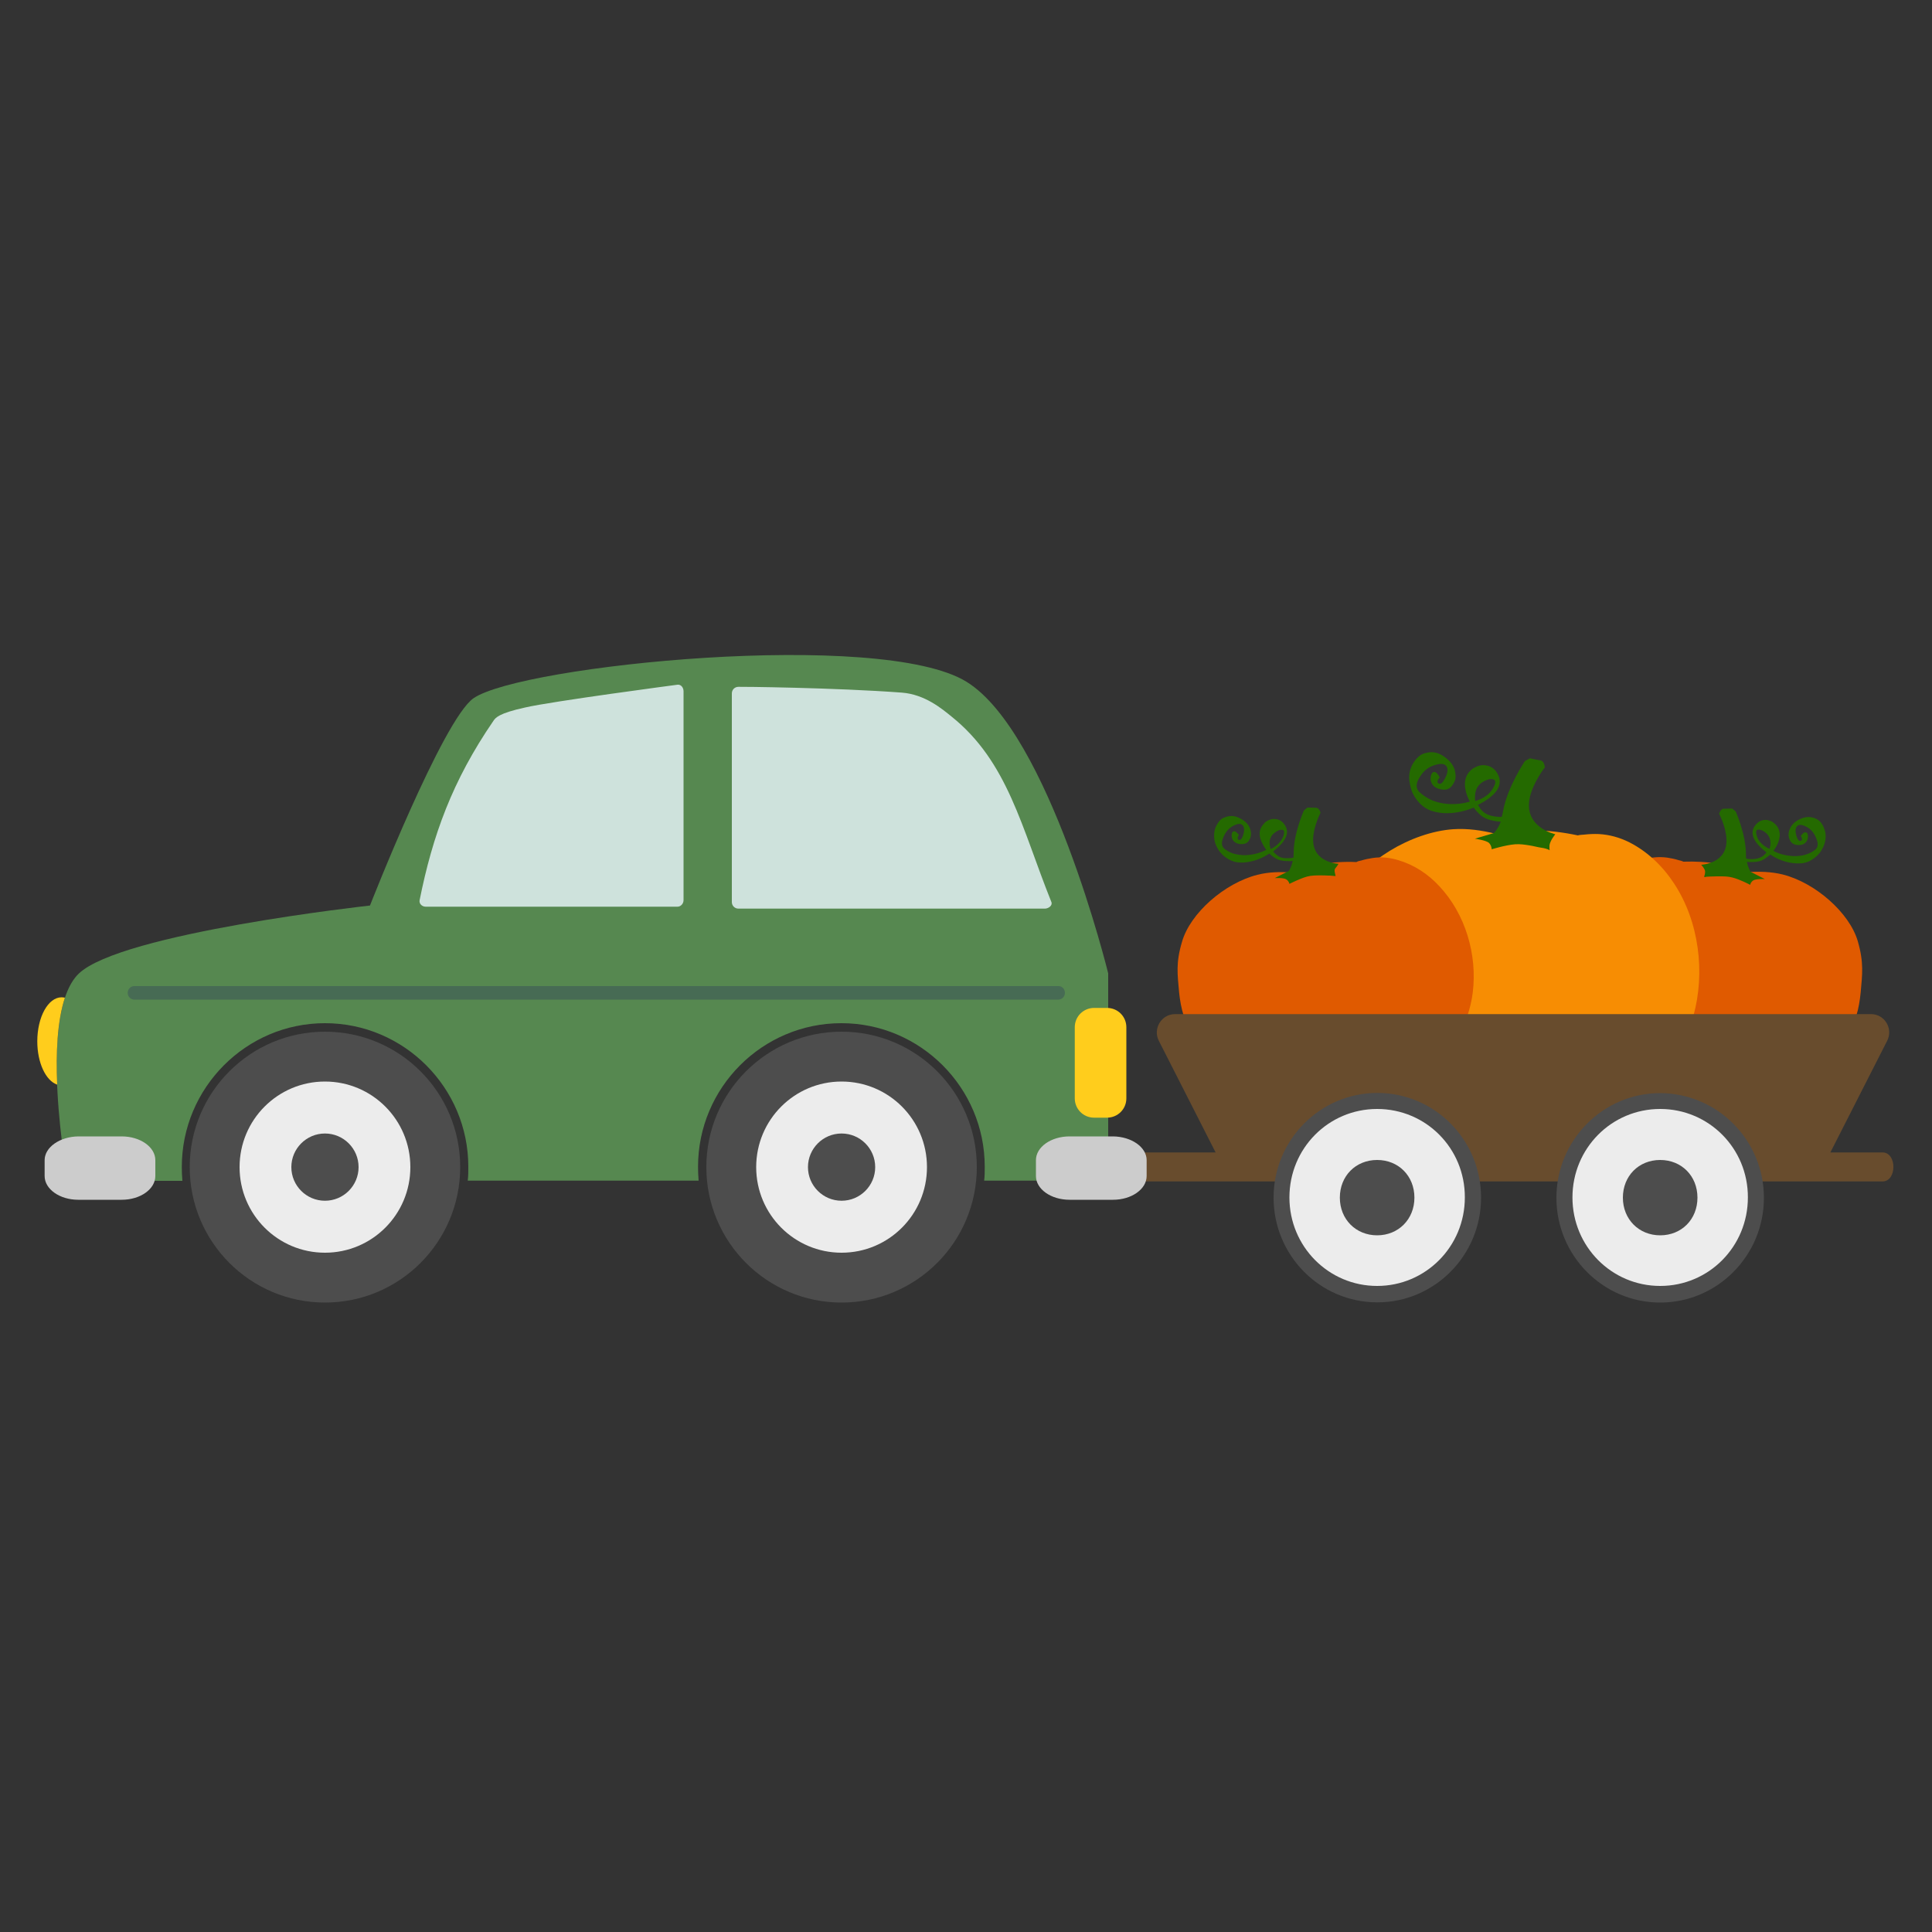 <?xml version="1.0" encoding="utf-8"?>
<!-- Generator: Adobe Illustrator 23.0.1, SVG Export Plug-In . SVG Version: 6.00 Build 0)  -->
<svg version="1.1" id="Layer_1" xmlns="http://www.w3.org/2000/svg" xmlns:xlink="http://www.w3.org/1999/xlink" x="0px" y="0px"
	 width="1000px" height="1000px" viewBox="0 0 1000 1000" style="enable-background:new 0 0 1000 1000;" xml:space="preserve">
<rect x="0" y="0" width="1000" height="1000" fill="#333333" stroke="none"/>
<style type="text/css">
	.st0{fill:#E05A00;}
	.st1{fill:#246A00;}
	.st2{fill:#F78D03;}
	.st3{fill:#684C2D;}
	.st4{fill:#4D4D4D;}
	.st5{fill:#ECECEC;}
	.st6{fill:#568850;}
	.st7{fill:#FFCD1C;}
	.st8{fill:#CCCCCC;}
	.st9{fill:#476B54;}
	.st10{fill:#CEE2DC;}
</style>
<g>
	<path class="st0" d="M814,525.8h146.8c1.2-3.8,1.9-8.1,2.3-12.3c0.8-9.2,1.7-15.2-1.5-26.3c-4.3-14.8-22.1-30.4-39-34.6
		c-5.8-1.4-11.8-1.6-17.8-1.2c-4-1.4-7.7-2.6-11.4-3.4c-1.2-0.3-2.3-0.5-3.6-0.8c-6.1-1.1-12.3-1.4-18.5-1.2
		c-0.7-0.4-1.7-0.6-2.5-0.8c-1.9-0.6-3.9-1-5.9-1.3c-4.4-0.6-8.9-0.1-13.2,1.2c-8.2,2.3-15.4,7.3-21.3,13.6
		c-13.6,14.4-19.7,35.4-17.3,55C811.8,517.8,812.7,522.1,814,525.8z"/>
	<path class="st1" d="M882.2,449.9c0.4,0.6,0.4,1.4,0.3,2.1c0,0.3-0.1,0.7-0.2,1c0,0.2-0.3,0.6-0.2,0.8c0.1,0.3,0.9,0.1,1.2,0
		c0.6,0,1.2-0.1,1.7-0.1c2-0.1,4-0.1,5.9-0.1c1.9,0,3.9,0.1,5.8,0.6c4,1,9.2,3.8,9.2,3.8c0-0.2,0.3-1.5,1.6-2.3c1.3-0.9,6-0.7,6-0.7
		l-7.3-3.7c0,0-1.3-1.7-2-5.2c0.8,0.1,1.7,0.1,2.6,0.1c2.7,0,4.8-0.5,6.5-1.6c1.1-0.7,2.1-1.5,3-2.3c3.1,2.1,6.5,3.5,10.1,4.2
		c2.3,0.4,4.4,0.5,6.6,0.3c2.2-0.3,4.2-1.2,6-2.6c1.6-1.2,2.8-2.5,3.6-3.8s1.5-2.6,1.8-3.9l0.1-0.3c0.7-2.6,0.6-5.1-0.3-7.3
		c-0.8-2.3-2.1-4-3.8-4.9c-0.7-0.3-1.3-0.7-2.1-0.8c-2.1-0.6-4.3-0.3-6.5,0.7c-3.1,1.4-4.9,3.4-5.7,6c-0.3,0.8-0.4,1.8-0.3,2.6
		c0.1,0.9,0.3,1.8,0.9,2.8c0.8,1.4,2.3,2.1,4.3,2.1c2.1,0,3.5-0.8,4.3-2.3c0.3-0.5,0.4-1.1,0.5-1.7c0.1-0.7-0.1-1.3-0.3-2.1
		c-0.6-0.6-1.2-0.6-1.8-0.3c-0.6,0.4-1.1,1-1.6,1.6c0.8,1.4,0.8,2.3,0,2.6c-0.8,0.3-1.5-0.3-2.1-2c-0.9-2.7-0.8-4.6,0.2-5.6
		c1.1-1.1,2.9-0.8,5.6,0.8c1.9,1.2,3.4,3.1,4.4,5.8c1.1,2.7,0.8,4.6-1,5.9s-3.8,2.1-5.9,2.6c-2.2,0.4-4.3,0.6-6.5,0.3
		c-3.2-0.3-6.1-1.1-8.9-2.6c1.1-1.4,2-3,2.6-4.6c1.3-3.7,0.8-6.8-1.6-9.2c-0.8-0.7-1.5-1.3-2.3-1.6c-0.8-0.3-1.6-0.6-2.3-0.6
		c-2.3-0.2-4.3,0.8-5.8,2.8c-1.6,2.1-1.8,4.3-0.7,6.7c1,2.3,3.2,4.7,6.5,7.3c-0.6,0.8-1.3,1.6-2.3,2.2c-1.3,0.8-3.2,1.3-5.4,1.3
		c-1,0-1.9-0.1-2.8-0.3c-0.1-0.8-0.1-1.6-0.1-2.5c-0.1-10.3-5.3-21.9-5.3-21.9l-1.8-1.5c0,0-3,0.1-4.5,0.1c-1.6,0.1-2.3,2.6-2.3,2.6
		s3.6,6.8,3.8,13.1c0.7,12.8-13.1,13.3-13.1,13.3S881.4,448.4,882.2,449.9z M909.3,432.6c-0.6-1.8-0.4-2.8,0.3-3.1
		c0.8-0.3,1.8,0,3,0.6c2.8,1.6,4,4,3.8,7c-0.1,0.8-0.3,1.6-0.5,2.3C912.3,437.7,910.1,435.4,909.3,432.6z"/>
	<path class="st2" d="M876.5,525.8c6.2-22.3,3-48.8-10-68.5c-5.8-8.9-13.7-16.5-23.1-21.3c-5-2.5-10.3-4-15.9-4.3
		c-2.5-0.1-5,0-7.6,0.3c-1,0.1-2.3,0.1-3.2,0.4c-7.6-1.6-15.3-2.6-23.1-2.6c-1.5,0-3.1,0.1-4.5,0.1c-4.8,0.3-9.7,0.8-14.8,1.7
		c-7.2-1.8-14.6-2.9-22.1-2.4c-21.8,1.5-47.2,16.9-55.6,34.1c-6.4,12.9-6.7,20.3-7.7,31.9c-0.8,10.3,0.1,21.3,3.1,30.7L876.5,525.8
		L876.5,525.8L876.5,525.8z"/>
	<path class="st1" d="M805,431.8c0,0-16.8-3.6-13.1-19.3c1.8-7.8,7.7-15.3,7.7-15.3s-0.2-3.3-2.2-3.6c-1.8-0.3-5.5-1.1-5.5-1.1
		l-2.6,1.4c0,0-9,13.3-11.3,25.8c-0.2,1.1-0.4,2.1-0.7,3.1c-1.2,0.1-2.3,0-3.6-0.2c-2.8-0.4-4.9-1.3-6.4-2.8
		c-0.9-0.9-1.7-2.1-2.3-3.2c4.8-2.4,7.9-4.9,9.7-7.4c1.8-2.8,2.1-5.5,0.6-8.4c-1.4-2.8-3.6-4.3-6.5-4.7c-1-0.1-2-0.1-3.1,0.2
		c-1.1,0.3-2.1,0.8-3.2,1.4c-3.6,2.5-4.9,6.2-4,10.9c0.4,2.2,1.2,4.3,2.3,6.3c-3.8,1.1-7.5,1.5-11.5,1.2c-2.8-0.2-5.3-0.8-7.9-1.8
		c-2.6-1.1-4.8-2.6-6.8-4.4c-1.8-1.9-1.8-4.4,0.1-7.4c1.8-3.1,4-5,6.8-6.1c3.7-1.4,6-1.3,7.1,0.1c1.1,1.5,0.8,3.8-1,7
		c-1,1.8-2,2.6-3,2c-0.9-0.5-0.8-1.5,0.6-3.1c-0.4-0.8-0.9-1.6-1.6-2.3c-0.8-0.7-1.5-0.7-2.3-0.1c-0.5,0.8-0.8,1.7-0.8,2.6
		c-0.1,0.8,0,1.5,0.3,2.2c0.7,2,2.3,3.2,4.8,3.7c2.5,0.6,4.4,0.1,5.8-1.6c0.8-1.1,1.4-2.1,1.8-3.3c0.3-1.1,0.3-2.2,0.1-3.3
		c-0.3-3.3-2.3-6.2-5.7-8.6c-2.5-1.8-5-2.6-7.8-2.3c-0.8,0.1-1.8,0.3-2.8,0.6c-2.2,0.8-4.1,2.6-5.7,5.3c-1.5,2.6-2.2,5.6-1.8,9
		l0.1,0.3c0.2,1.7,0.6,3.4,1.3,5.3c0.8,1.8,2,3.8,3.6,5.5c1.9,2.1,4.2,3.6,6.8,4.4s5.3,1.2,8.2,1.1c4.5-0.1,8.9-1.1,13.3-2.9
		c0.9,1.3,2,2.5,3.2,3.6c1.8,1.7,4.3,2.8,7.6,3.3c1.1,0.3,2.1,0.3,3.2,0.4c-1.6,4.1-3.6,5.9-3.6,5.9l-9.8,2.9c0,0,5.8,0.8,7.3,2.2
		c1.3,1.3,1.4,3.1,1.4,3.3c0,0,7-2.2,12.1-2.6c2.6-0.2,5.1,0.2,7.6,0.6c2,0.3,4,0.9,6.1,1.2c1.5,0.2,3,0.6,4.3,1.3
		c-0.2-0.1-0.2-1-0.2-1.1c0-0.4,0-0.9,0-1.3c0.1-0.9,0.4-1.7,0.8-2.5C803.4,434,804.2,432.9,805,431.8z M763.6,414.6
		c-0.2-1-0.2-2-0.1-3.1c0.3-3.8,2.3-6.4,6.1-7.8c1.6-0.6,2.8-0.6,3.8-0.1c0.8,0.6,0.8,1.8-0.3,3.8
		C771.4,410.8,768.3,413.2,763.6,414.6z"/>
	<path class="st0" d="M612.7,525.8h146.8c1.3-3.8,2.3-8.1,2.8-12.1c2.4-19.6-3.8-40.6-17.3-55c-5.8-6.3-13.1-11.1-21.3-13.5
		c-4.3-1.3-8.7-1.8-13.2-1.1c-2,0.3-4,0.7-5.9,1.3c-0.8,0.2-1.8,0.3-2.5,0.8c-6.3-0.3-12.4,0.1-18.5,1.2c-1.2,0.3-2.4,0.5-3.6,0.8
		c-3.8,0.8-7.4,2-11.4,3.4c-6-0.4-11.9-0.3-17.8,1.2c-17,4.3-34.8,19.9-39,34.7c-3.3,11.1-2.3,16.8-1.5,26.1
		C610.7,517.7,611.5,522.1,612.7,525.8z"/>
	<path class="st1" d="M692.8,447.1c0,0-13.8-0.5-13.1-13.3c0.3-6.4,3.8-13.1,3.8-13.1s-0.6-2.6-2.3-2.6c-1.5-0.1-4.5-0.1-4.5-0.1
		l-1.8,1.5c0,0-5.3,11.7-5.3,21.9c0,0.8-0.1,1.8-0.1,2.5c-0.9,0.2-1.8,0.3-2.8,0.3c-2.3,0.1-4.1-0.3-5.4-1.3
		c-0.8-0.6-1.6-1.3-2.3-2.2c3.3-2.6,5.5-5,6.5-7.3c1.1-2.4,0.8-4.6-0.7-6.7s-3.4-2.9-5.8-2.8c-0.8,0-1.6,0.3-2.3,0.6
		c-0.8,0.3-1.6,0.8-2.3,1.6c-2.5,2.5-3.1,5.5-1.6,9.2c0.7,1.6,1.6,3.2,2.6,4.6c-2.8,1.4-5.8,2.3-8.9,2.6c-2.2,0.3-4.3,0.1-6.5-0.3
		s-4.1-1.3-5.9-2.6c-1.8-1.3-2.1-3.3-1-5.9c1-2.7,2.5-4.5,4.4-5.8c2.7-1.6,4.5-1.9,5.6-0.8s1.1,2.9,0.2,5.6c-0.6,1.6-1.3,2.3-2.1,2
		s-0.8-1.1,0-2.6c-0.4-0.6-1-1.1-1.6-1.6c-0.7-0.4-1.3-0.3-1.8,0.3c-0.3,0.8-0.3,1.4-0.3,2.1c0.1,0.6,0.2,1.2,0.5,1.7
		c0.8,1.4,2.3,2.2,4.3,2.3c2.1,0.1,3.5-0.6,4.3-2.1c0.6-0.9,0.8-1.8,0.9-2.8c0.1-0.8-0.1-1.8-0.3-2.6c-0.8-2.6-2.6-4.5-5.7-6
		c-2.2-1.1-4.3-1.3-6.5-0.7c-0.7,0.2-1.3,0.5-2.1,0.8c-1.6,0.9-2.8,2.6-3.8,4.9c-0.8,2.3-0.9,4.8-0.3,7.3l0.1,0.3
		c0.3,1.3,1,2.6,1.8,3.9s2.1,2.7,3.6,3.8c1.8,1.3,3.8,2.3,6,2.6c2.2,0.3,4.3,0.2,6.6-0.3c3.6-0.7,6.9-2.1,10.1-4.2
		c0.9,0.8,1.9,1.7,3,2.3c1.6,1.1,3.8,1.6,6.5,1.6c0.8,0.1,1.8,0,2.6-0.1c-0.7,3.5-2,5.2-2,5.2l-7.3,3.7c0,0,4.7-0.3,6,0.7
		c1.3,0.8,1.6,2.2,1.6,2.3c0,0,5.2-2.7,9.2-3.8c2.2-0.6,4.6-0.6,6.9-0.6c1.3,0,2.7,0,4,0.1c0.7,0,1.3,0,2,0.1c0.6,0,1.3,0.2,1.8,0.1
		c-0.2-1.2-1-3-0.1-4C692.1,448.4,692.8,447.1,692.8,447.1z M657.7,439.5c-0.3-0.8-0.4-1.6-0.5-2.3c-0.3-3.1,0.8-5.3,3.8-7
		c1.1-0.7,2.1-0.8,3-0.6c0.8,0.3,0.8,1.3,0.3,3.1C663.3,435.4,661.2,437.7,657.7,439.5z"/>
	<path class="st3" d="M974.4,596.5h-27l29.4-57.8c3.2-6.3-1.3-13.8-8.4-13.8H608.2c-7,0-11.6,7.5-8.4,13.8l29.4,57.8h-42.3v15h387.5
		C981.9,611.5,981.9,596.5,974.4,596.5z"/>
	<path class="st4" d="M766.6,619.9c0,29.9-24.1,54.2-53.7,54.2c-29.7,0-53.7-24.3-53.7-54.2s24.1-54.2,53.7-54.2
		S766.6,589.9,766.6,619.9z"/>
	<path class="st5" d="M712.8,574c-25.2,0-45.4,20.4-45.4,45.8s20.3,45.8,45.4,45.8s45.4-20.4,45.4-45.8
		C758.3,594.4,738.1,574,712.8,574z M712.8,639.4c-11,0-19.3-8.3-19.3-19.5s8.2-19.5,19.3-19.5c11.1,0,19.3,8.3,19.3,19.5
		S723.8,639.4,712.8,639.4z"/>
	<path class="st4" d="M913,620c0,29.9-24.1,54.2-53.7,54.2c-29.6,0-53.7-24.3-53.7-54.2s24.1-54.2,53.7-54.2
		C888.9,565.9,913,590.1,913,620z"/>
	<path class="st5" d="M859.3,574c-25.2,0-45.4,20.4-45.4,45.8s20.3,45.8,45.4,45.8c25.2,0,45.4-20.4,45.4-45.8
		C904.8,594.4,884.5,574,859.3,574z M859.3,639.4c-11,0-19.3-8.3-19.3-19.5s8.2-19.5,19.3-19.5c11.1,0,19.3,8.3,19.3,19.5
		S870.4,639.4,859.3,639.4z"/>
	<ellipse class="st4" cx="435.6" cy="604.1" rx="70" ry="70.1"/>
	<path class="st6" d="M40.7,504c21.8-21.1,150.8-35.3,150.8-35.3s37.7-96.3,53.6-107.3c24.8-17.1,210.9-35.9,255.2-8.5l0,0
		c42.8,26.5,73.3,150.9,73.3,150.9v107.3h-64.2c0.3-2.3,0.3-4.8,0.3-7.2c0-40.9-33.3-74.3-74.2-74.3s-74.2,33.3-74.2,74.3
		c0,2.4,0.1,4.8,0.3,7.2H242.1c0.3-2.3,0.3-4.8,0.3-7.2c0-40.9-33.3-74.3-74.2-74.3S94.1,563.1,94.1,604c0,2.4,0.1,4.8,0.3,7.2H35.1
		C35.1,611.3,19,525.1,40.7,504z"/>
	<path class="st7" d="M33.6,516.4c-0.6-0.1-1.1-0.2-1.7-0.2c-7,0-12.6,10.2-12.6,22.8c0,11.1,4.4,20.4,10.3,22.4
		C28.9,545.3,29.6,528.5,33.6,516.4z"/>
	<path class="st5" d="M435.6,559.8c-24.4,0-44.2,19.8-44.2,44.3s19.8,44.3,44.2,44.3c24.4,0,44.2-19.8,44.2-44.3
		S460,559.8,435.6,559.8z M435.6,621.5c-9.6,0-17.4-7.8-17.4-17.4s7.8-17.4,17.4-17.4s17.4,7.8,17.4,17.4S445.2,621.5,435.6,621.5z"
		/>
	<path class="st7" d="M573,578.5h-6.7c-5.6,0-10-4.5-10-10v-36.8c0-5.6,4.5-10,10-10h6.7c5.6,0,10,4.5,10,10v36.8
		C583,574.1,578.5,578.5,573,578.5z"/>
	<path class="st8" d="M593.5,600.5v8.2c0,6.8-7.8,12.3-17.4,12.3h-22.5c-9.6,0-17.4-5.5-17.4-12.3v-8.2c0-6.8,7.8-12.3,17.4-12.3
		h22.5C585.7,588.3,593.5,593.8,593.5,600.5z"/>
	<ellipse class="st4" cx="168.2" cy="604.1" rx="70" ry="70.1"/>
	<path class="st5" d="M168.2,559.8c-24.4,0-44.2,19.8-44.2,44.3s19.8,44.3,44.2,44.3c24.4,0,44.2-19.8,44.2-44.3
		S192.6,559.8,168.2,559.8z M168.2,621.5c-9.6,0-17.4-7.8-17.4-17.4s7.8-17.4,17.4-17.4s17.4,7.8,17.4,17.4S177.8,621.5,168.2,621.5
		z"/>
	<path class="st9" d="M551.2,513.9L551.2,513.9c0,1.9-1.5,3.5-3.4,3.5H69.5c-1.9,0-3.4-1.6-3.4-3.5l0,0c0-1.9,1.5-3.5,3.4-3.5h478.4
		C549.7,510.4,551.2,511.9,551.2,513.9z"/>
	<path class="st10" d="M350.7,354.4c1.8-0.2,3.1,1.5,3.1,3.4v108.1c0,1.9-1.5,3.4-3.1,3.4H220.3c-1.8,0-3.5-1.5-3.1-3.4
		c6.7-33.4,16.9-61.8,38.2-92.8c1-1.5,2.6-3.9,16.4-6.9C285.5,363,350.7,354.4,350.7,354.4L350.7,354.4z M466.8,358.5
		c11.9,0.9,20.8,8.4,25.6,12.3c29.3,23.4,36.3,57.5,51.8,96.1c0.7,1.8-1.5,3.4-3.4,3.4H382.2c-1.9,0-3.4-1.5-3.4-3.4v-108
		c0-1.9,1.5-3.4,3.4-3.4C382.2,355.4,432.2,355.9,466.8,358.5L466.8,358.5z"/>
	<path class="st8" d="M23.1,600.5v8.2c0,6.8,7.8,12.3,17.4,12.3H63c9.6,0,17.4-5.5,17.4-12.3v-8.2c0-6.8-7.8-12.3-17.4-12.3H40.6
		C31,588.3,23.1,593.8,23.1,600.5z"/>
</g>
</svg>
